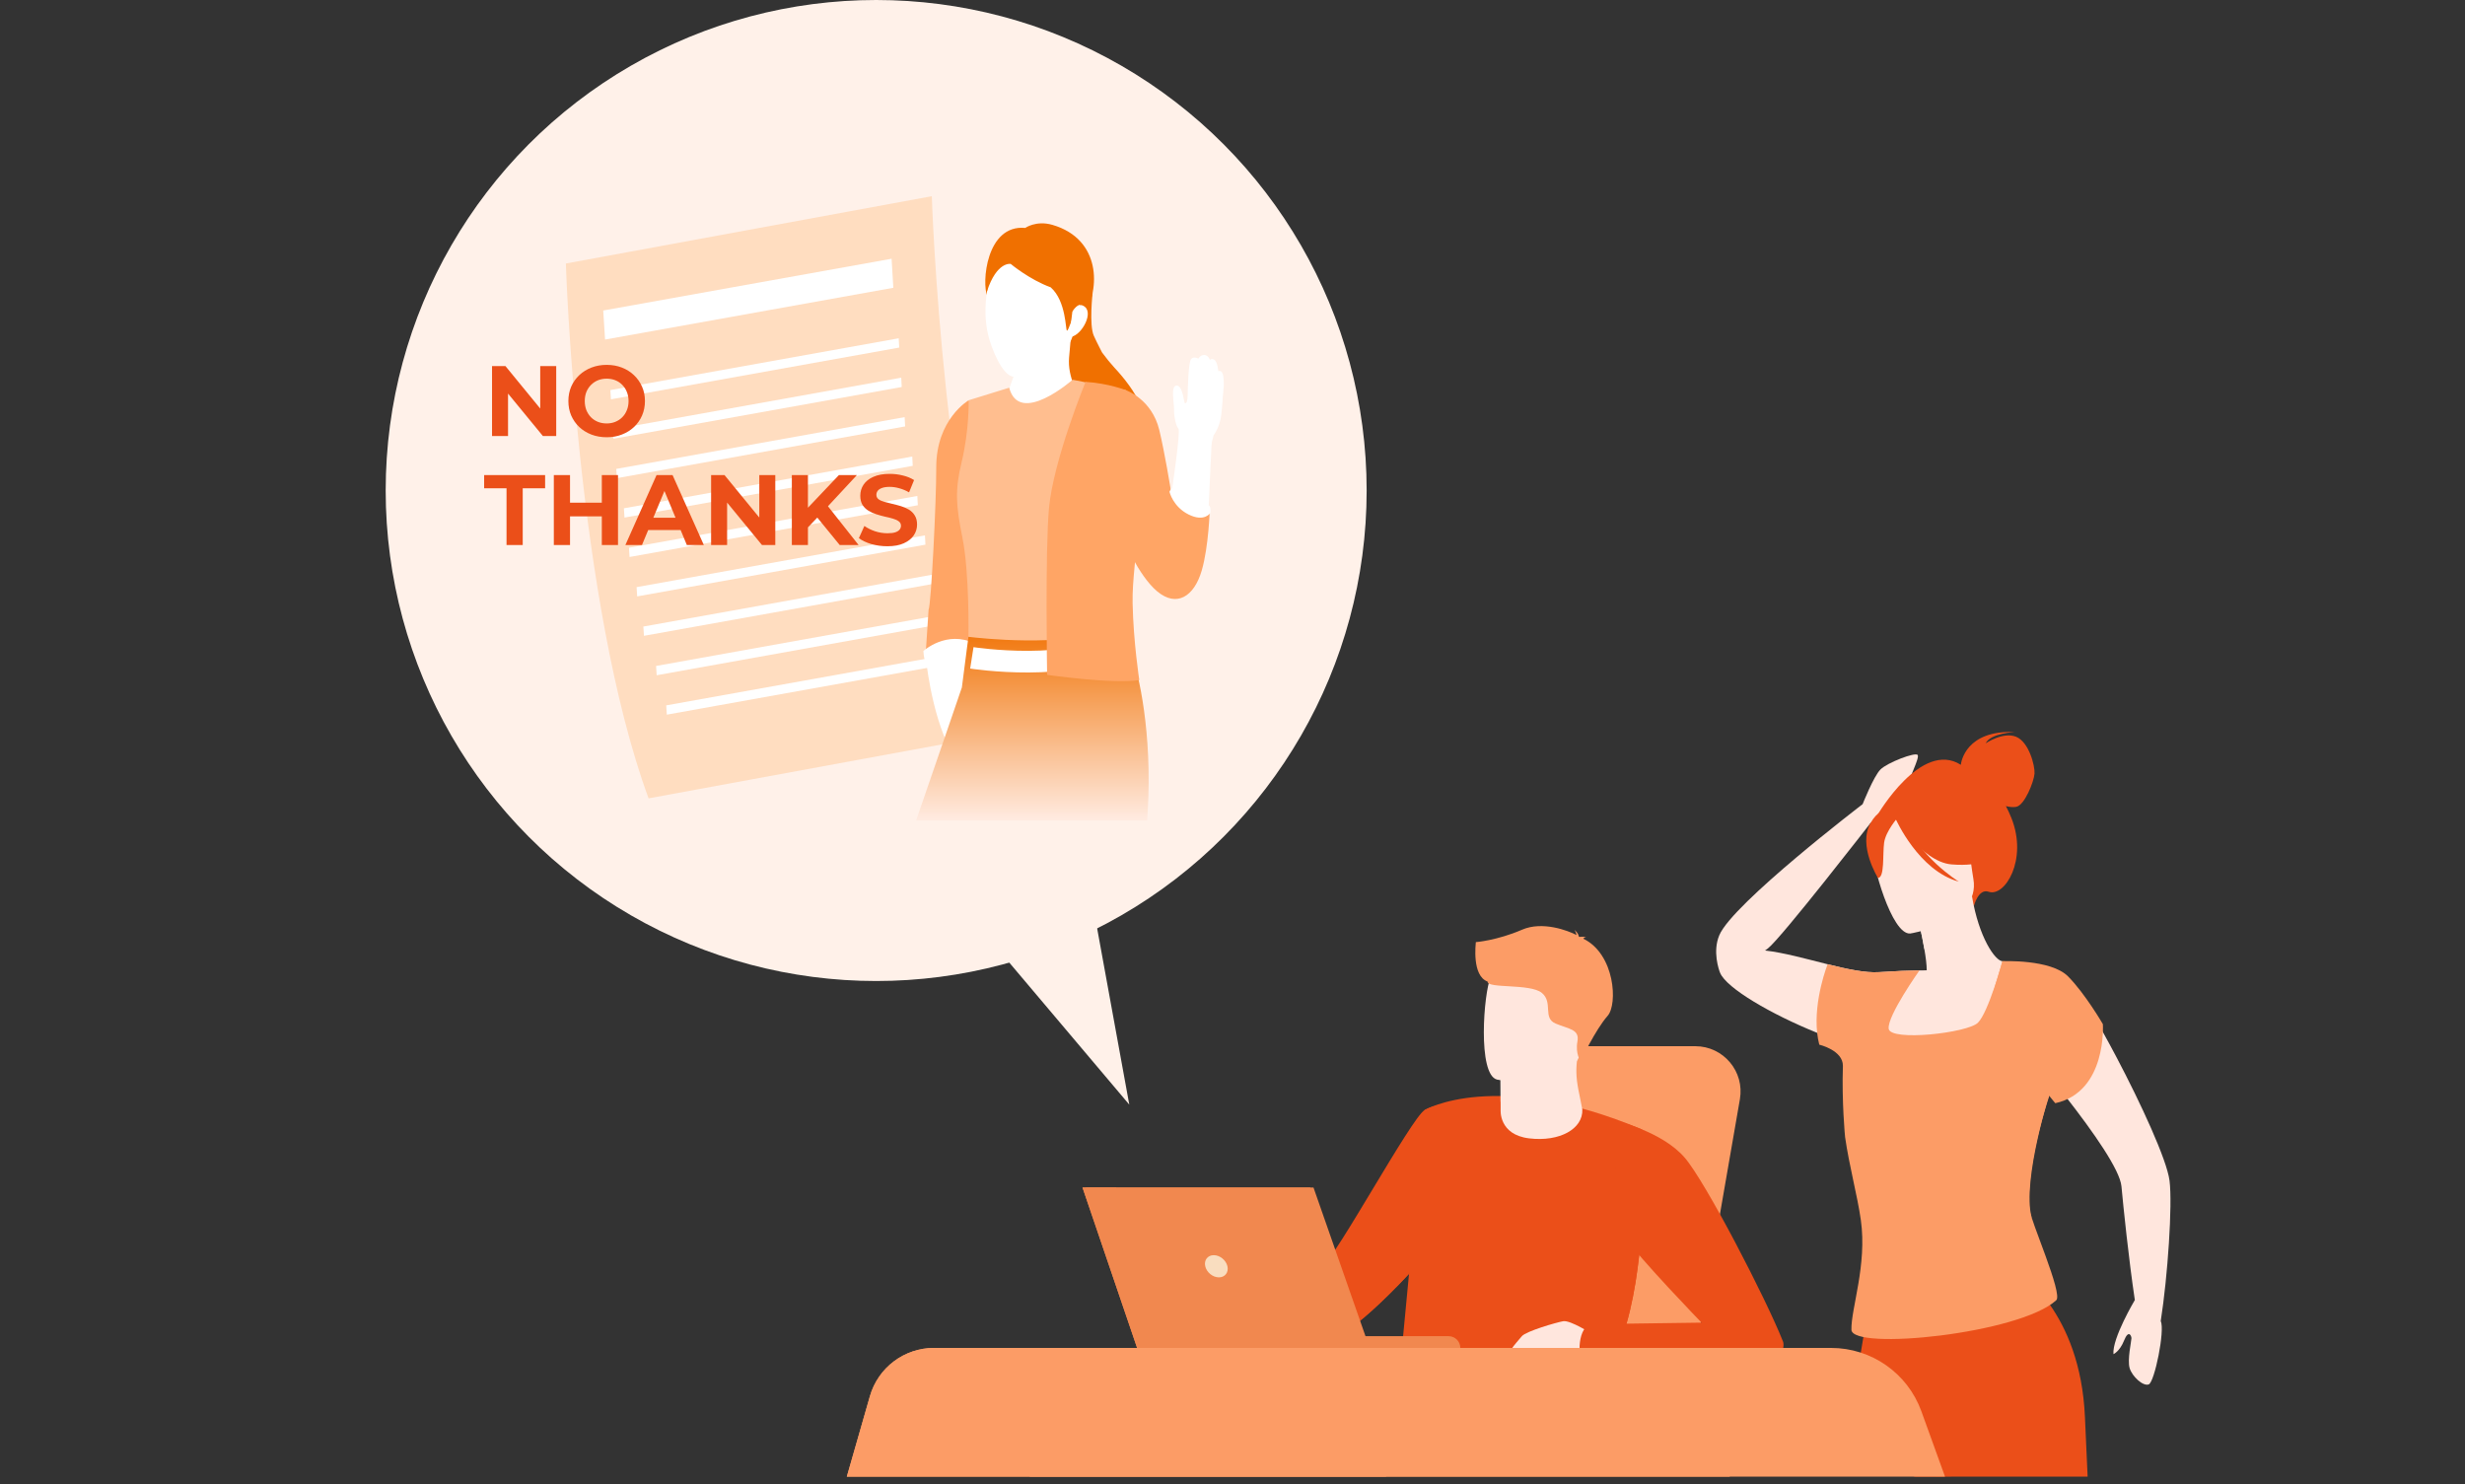 <svg width="294" height="177" viewBox="0 0 294 177" fill="none" xmlns="http://www.w3.org/2000/svg">
<rect x="0" y="0" width="294" height="177" fill="#333333" stroke="none"/>
<path d="M228.94 115.731C227.715 115.746 226.137 115.808 224.109 115.941C222.48 116.049 220.293 115.577 217.979 115C215.46 114.371 212.788 113.62 210.517 113.361C210.642 113.274 210.76 113.189 210.866 113.105C212.502 111.82 223.101 98.153 223.101 98.153C224.565 97.816 227.587 94.554 227.587 93.739C227.587 92.924 228.979 90.428 228.719 90.044C228.459 89.661 225.092 90.956 224.277 91.778C223.461 92.599 222.155 95.908 222.155 95.908C222.155 95.908 206.681 107.729 205.065 111.528C204.236 113.481 205.012 115.654 205.14 115.985C205.141 115.989 205.143 115.992 205.145 115.996C205.154 116.018 205.159 116.031 205.159 116.031C205.918 117.858 211.255 120.97 216.731 123.181C218.371 123.844 220.023 124.425 221.57 124.867C221.583 124.871 221.597 124.874 221.61 124.877C228.967 126.938 233.213 116.171 233.213 116.171C233.213 116.171 233.069 115.685 228.94 115.732V115.731Z" fill="#FFE6DD"/>
<path d="M240.453 87.867C238.904 87.244 236.833 88.65 236.833 88.65C237.425 87.428 240.315 87.308 240.315 87.308C234.479 87.059 233.907 90.857 233.866 91.214C229.155 88.214 223.934 97.185 223.934 97.185L235.428 108.053C235.428 108.053 235.951 105.928 237.187 106.355C239.114 107.022 241.87 102.544 239.914 97.595C239.703 97.061 239.477 96.577 239.242 96.139C239.635 96.237 240.072 96.297 240.46 96.23C241.487 96.057 242.597 93.175 242.658 92.26C242.719 91.343 242.001 88.489 240.452 87.867H240.453Z" fill="#EB4F19"/>
<path d="M238.835 114.635C237.973 114.61 236.014 111.818 235.202 106.897L234.838 107.035L228.718 109.357C228.718 109.357 229.198 111.325 229.519 113.201C229.683 114.159 229.805 115.093 229.801 115.729C228.587 115.983 227.771 116.179 227.771 116.179C227.771 116.179 223.576 121.412 223.575 123.823C223.575 126.233 232.99 124.569 236.14 123.737C239.29 122.906 238.835 114.635 238.835 114.635H238.835Z" fill="#FFE6DD"/>
<path d="M228.719 109.356C228.719 109.356 229.2 111.324 229.52 113.2C233.047 112.503 234.374 108.955 234.84 107.034L228.72 109.356H228.719Z" fill="#FFE6DD"/>
<path d="M227.835 111.333C227.835 111.333 236.242 110.057 235.367 104.835C234.492 99.612 234.987 95.931 229.583 96.523C224.179 97.117 223.473 99.284 223.341 101.098C223.209 102.913 225.625 111.53 227.835 111.333H227.835Z" fill="#FFE6DD"/>
<path d="M225.745 97.04C225.745 97.04 229.073 102.779 232.748 103.091C236.423 103.403 237.792 102.202 237.792 102.202C237.792 102.202 236.031 99.219 234.839 95.567C234.839 95.567 226.984 93.834 225.745 97.041V97.04Z" fill="#EB4F19"/>
<path d="M226.397 97.441C226.397 97.441 224.914 99.098 224.72 100.499C224.526 101.899 224.8 104.667 223.986 104.709C223.986 104.709 221.555 100.837 223.101 98.154C224.741 95.308 226.397 97.441 226.397 97.441Z" fill="#EB4F19"/>
<path d="M226.114 97.702C226.114 97.702 228.831 103.841 233.621 105.147C233.621 105.147 228.512 101.955 227.42 97.784C226.329 93.612 226.113 97.703 226.113 97.703L226.114 97.702Z" fill="#EB4F19"/>
<path d="M238.436 168.154C236.084 167.421 233.879 166.569 231.828 165.611C229.916 164.733 228.132 163.768 226.477 162.751C226.305 162.64 226.635 166.042 226.463 165.931C225.136 165.095 222.534 165.619 221.363 164.732C221.372 164.603 222.238 159.581 222.247 159.46C222.471 157.202 222.704 155.428 222.875 154.231C222.875 154.196 222.884 154.162 222.893 154.136C223.401 153.8 234.309 158.848 234.309 158.848C234.309 158.848 238.798 165.836 238.436 168.154Z" fill="#EB4F19"/>
<path d="M248.99 176.108H234.925C232.739 176.108 230.996 176.13 228.467 176.108C226.363 176.09 228.487 167.624 226.833 166.606C226.66 166.495 226.124 162.536 225.952 162.424C225.598 161.382 225.297 160.46 225.039 159.693C224.513 158.091 224.22 157.16 224.22 157.16L228.977 155.807L241.581 152.214C242.383 152.99 243.443 154.093 244.511 155.635C246.458 158.444 248.396 162.7 248.672 169.024C248.69 169.464 248.973 175.669 248.991 176.109L248.99 176.108Z" fill="#EB4F19"/>
<path d="M246.666 122.816C247.12 120.202 246.968 118.246 245.796 116.746C244.293 114.819 238.835 114.635 238.835 114.635C238.835 114.635 237.157 120.742 235.905 121.974C234.652 123.206 225.447 124.228 225.263 122.691C225.08 121.155 228.939 115.731 228.939 115.731C227.714 115.746 226.136 115.808 224.109 115.941C222.479 116.049 220.293 115.577 217.979 114.999C217.979 114.999 216.305 119.206 216.732 123.179C216.783 123.656 216.866 124.128 216.984 124.59C216.984 124.59 219.834 125.258 219.802 127.13C219.66 131.386 220.052 135.537 220.063 135.607C220.551 139.036 221.534 142.609 221.944 145.516C222.7 150.873 220.765 156.062 220.819 158.588C220.874 161.114 240.873 159.079 245.249 155.072C246.074 154.318 242.145 145.517 242.045 144.178C241.575 137.827 245.28 128.213 245.28 128.213C245.28 128.213 246.169 125.68 246.666 122.814V122.816Z" fill="#FC9C66"/>
<path d="M244.69 129.593C244.69 129.593 241.087 140.751 242.321 145.24C231.708 131.31 241.978 124.452 246.666 122.817C246.169 125.683 244.69 129.594 244.69 129.594V129.593Z" fill="#FC9C66"/>
<path d="M258.758 140.803C258.439 138.307 255.343 131.601 252.398 126.019C250.264 121.971 248.209 118.514 247.352 117.685C241.735 112.249 236.931 117.598 238.027 120.764C238.027 120.764 242.337 125.614 246.337 130.732C249.7 135.036 252.845 139.527 253.025 141.485C253.249 143.908 253.883 150.098 254.621 155.048C254.621 155.049 251.9 159.611 252.072 161.5C252.072 161.5 252.809 161.199 253.342 159.868C253.875 158.537 254.219 159.31 254.219 159.61C254.219 159.91 253.704 162.187 254.004 163.175C254.305 164.163 255.594 165.365 256.28 165.108C256.967 164.85 258.238 158.671 257.711 157.551C258.544 152.233 259.126 143.676 258.759 140.803H258.758Z" fill="#FFE6DD"/>
<path d="M238.835 114.635C238.835 114.635 244.609 114.371 246.666 116.458C248.722 118.545 250.809 122.144 250.809 122.144C250.809 122.144 251.333 130.205 245.133 131.572C245.133 131.572 236.776 121.664 237.447 119.337C238.117 117.009 238.835 114.634 238.835 114.634V114.635Z" fill="#FC9C66"/>
<path d="M174.385 154.979C175.853 147.773 178.216 135.619 179.469 129.143C179.959 126.606 182.181 124.775 184.764 124.775H202.203C205.551 124.775 208.09 127.793 207.518 131.091L202.687 158.928C202.2 161.735 199.614 163.679 196.782 163.367L179.079 161.417C175.925 161.069 173.751 158.088 174.384 154.979H174.385Z" fill="#FC9C66"/>
<path d="M169.912 132.386L167.019 162.807C167.019 162.807 170.306 166.317 183.318 167.52C183.642 167.552 183.972 167.582 184.31 167.608C191.778 168.211 194.551 158.576 195.52 149.583C196.348 141.913 195.863 134.711 195.863 134.711C178.428 127.37 169.912 132.387 169.912 132.387V132.386Z" fill="#EB4F19"/>
<path d="M141.52 156.583C144.103 157.781 159.465 158.788 160.94 158.364C161.697 158.145 164.864 155.355 168.05 151.924L168.053 151.922C171.069 148.676 174.108 144.856 175.134 142.106C177.242 136.456 175.43 131.439 175.43 131.439C175.43 131.439 171.511 131.423 169.913 132.388C168.314 133.354 159.178 150.181 157.956 150.625C156.735 151.071 142.262 151.899 140.605 152.685C140.605 152.685 138.939 155.385 141.519 156.584L141.52 156.583Z" fill="#EB4F19"/>
<path d="M178.977 131.4L178.981 132.351C178.981 132.351 178.717 135.326 182.38 135.766C186.043 136.207 188.82 134.616 188.724 132.32C188.397 130.541 188.036 129.321 188.015 127.849C188.007 127.303 188.045 126.723 188.147 126.068L181.048 125.916L178.957 126.254L178.976 131.4H178.977Z" fill="#FFE6DD"/>
<path d="M178.958 126.254L178.977 131.4C179.73 131.752 180.581 131.967 181.535 131.968C184.797 131.974 188.044 126.723 188.147 126.068L178.958 126.254Z" fill="#FFE6DD"/>
<path d="M178.54 128.754C178.54 128.754 187.629 130.605 188.694 124.927C189.759 119.249 191.65 115.665 185.892 114.243C180.134 112.821 178.597 114.775 177.78 116.584C176.963 118.393 176.203 128.127 178.54 128.754Z" fill="#FFE6DD"/>
<path d="M176.019 112.362C176.019 112.362 178.555 112.171 181.547 110.875C183.976 109.824 187.036 110.99 188.03 111.516C188.003 111.356 187.94 111.137 187.788 110.918C187.788 110.918 188.234 111.235 188.299 111.677C188.345 111.711 188.365 111.735 188.354 111.743C188.354 111.743 188.859 111.651 189.185 111.798C189.185 111.798 188.957 111.764 188.876 111.911C188.867 111.927 188.854 111.94 188.839 111.951C192.623 113.786 192.963 119.77 191.742 121.152C190.274 122.816 188.511 126.564 188.511 126.564C188.511 126.564 187.871 125.677 188.14 124.211C188.409 122.746 187.143 122.744 185.545 122.076C183.947 121.407 185.283 119.543 183.885 118.409C182.488 117.274 177.357 117.932 177.425 117.066C175.521 116.37 176.02 112.558 176.021 112.362L176.019 112.362Z" fill="#FC9C66"/>
<path d="M183.318 167.52C183.642 167.552 183.972 167.582 184.31 167.608C191.778 168.211 194.551 158.576 195.52 149.583C194.618 150.027 182.374 156.258 183.318 167.52Z" fill="#EB4F19"/>
<path d="M189.943 159.127C189.943 159.127 187.31 157.418 186.438 157.574C185.566 157.73 182.002 158.776 181.512 159.359C180.748 160.268 179.399 161.712 180.167 161.866C180.935 162.019 187.716 162.359 188.498 162.292C189.28 162.225 191.101 161.464 189.942 159.127H189.943Z" fill="#FFE6DD"/>
<path d="M192.668 133.656C192.668 133.656 198.165 134.886 200.916 138.046C203.417 140.919 210.662 154.944 212.656 159.989C212.973 160.792 212.08 162.54 211.36 163.019C209.559 164.218 205.852 165.088 196.679 163.574L188.479 162.378C188.479 162.378 187.881 158.695 189.664 157.927L202.942 157.743C202.942 157.743 195.337 149.872 193.868 147.609C192.399 145.346 192.668 133.655 192.668 133.655V133.656Z" fill="#EB4F19"/>
<path d="M141.52 156.583C144.103 157.781 159.465 158.788 160.94 158.364C161.696 158.145 164.864 155.355 168.05 151.924C167.893 151.945 162.879 152.658 159.792 155.328C159.792 155.328 158.052 156.102 153.316 155.669C148.581 155.236 142.499 155.076 141.52 156.584V156.583Z" fill="#EB4F19"/>
<path d="M156.611 160.759H174.173C174.173 159.986 173.546 159.359 172.773 159.359H156.611V160.759Z" fill="#F1884F"/>
<path d="M156.662 141.633H129.51L136.023 160.759H163.351L156.662 141.633Z" fill="#F1884F"/>
<path d="M129.11 141.632L135.622 160.759H162.95L156.261 141.632H129.11Z" fill="#F1884F"/>
<path d="M143.749 151.019C143.917 151.75 144.647 152.342 145.378 152.342C146.108 152.342 146.564 151.75 146.395 151.019C146.227 150.289 145.497 149.696 144.766 149.696C144.036 149.696 143.58 150.289 143.749 151.019Z" fill="#F9DDBF"/>
<path d="M129.11 141.632L135.622 160.759H148.335L133.108 141.632H129.11Z" fill="#F1884F"/>
<path d="M122.809 176.108H231.98L229.162 168.314C227.522 163.78 223.217 160.759 218.395 160.759H133.21C129.661 160.759 126.541 163.109 125.561 166.521L122.809 176.108H122.809Z" fill="#FC9C66"/>
<path d="M101 176.108H206.296L206.501 172.178C206.824 165.97 201.878 160.759 195.661 160.759H111.399C107.85 160.759 104.73 163.109 103.751 166.521L101 176.108Z" fill="#FC9C66"/>
<path d="M101 176.108H165.301C168.874 169.909 172.128 164.32 174.275 160.759H111.399C107.85 160.759 104.73 163.109 103.751 166.521L101 176.108Z" fill="#FC9C66"/>
<circle cx="104.5" cy="58.5" r="58.5" fill="#FFF1E9"/>
<path d="M134.689 131.741L130.483 108.677L119.052 113.236L134.689 131.741Z" fill="#FFF1E9"/>
<path d="M121.001 87.189C112.399 63.743 111.138 23.4 111.138 23.4L67.491 31.427C67.491 31.427 68.749 71.769 77.354 95.215L121.001 87.189Z" fill="#FFDDC0"/>
<path d="M72.868 47.626L107.249 41.452L107.188 40.345L72.798 46.522L72.868 47.626Z" fill="white"/>
<path d="M72.167 40.495L106.547 34.323L106.34 30.859L71.947 37.033L72.167 40.495Z" fill="white"/>
<path d="M73.169 52.327L107.549 46.155L107.491 45.046L73.099 51.222L73.169 52.327Z" fill="white"/>
<path d="M73.575 57.027L107.955 50.855L107.895 49.748L73.504 55.923L73.575 57.027Z" fill="white"/>
<path d="M74.482 61.728L108.862 55.556L108.804 54.449L74.412 60.623L74.482 61.728Z" fill="white"/>
<path d="M75.088 66.428L109.469 60.256L109.41 59.15L75.018 65.324L75.088 66.428Z" fill="white"/>
<path d="M75.996 71.129L110.376 64.957L110.318 63.85L75.926 70.024L75.996 71.129Z" fill="white"/>
<path d="M76.804 75.829L111.186 69.657L111.126 68.551L76.733 74.725L76.804 75.829Z" fill="white"/>
<path d="M79.53 85.233L113.91 79.058L113.852 77.952L79.46 84.126L79.53 85.233Z" fill="white"/>
<path d="M78.322 80.532L112.702 74.358L112.641 73.251L78.251 79.425L78.322 80.532Z" fill="white"/>
<path d="M144.209 53.979L144.751 51.913C144.751 51.913 145.482 50.95 145.655 49.522C145.83 48.093 145.816 47.359 145.893 46.813C145.967 46.268 146.148 43.929 145.307 44.268C145.307 44.268 145.208 43.122 144.821 42.901C144.515 42.725 144.304 42.92 144.304 42.92C144.304 42.92 144.11 42.336 143.625 42.336C143.14 42.336 142.928 42.774 142.928 42.774C142.928 42.774 142.399 42.447 142.063 42.824C141.726 43.201 141.67 46.416 141.652 47.132C141.634 47.847 141.521 48.072 141.354 48.109C141.187 48.145 141.11 45.984 140.345 45.984C139.58 45.984 140.047 47.997 140.027 48.843C140.009 49.688 140.27 50.835 140.55 51.119C140.83 51.401 139.793 58.357 139.793 58.357L144.211 53.977L144.209 53.979Z" fill="white"/>
<path d="M110.393 78.175C110.393 78.175 110.993 84.963 113.373 89.463C115.355 93.207 116.202 87.276 116.202 87.276L116.245 77.173L113.204 75.108L110.393 78.175Z" fill="white"/>
<path d="M115.536 47.736C115.536 47.736 111.651 49.982 111.667 55.761C111.679 59.865 111.049 72.189 110.753 72.706L110.393 78.175C110.393 78.175 112.827 75.493 116.245 77.173L117.966 66.554L116.589 58.195L116.377 49.718L115.536 47.736Z" fill="#FFA565"/>
<path d="M110.132 77.644C110.132 77.644 112.893 75.104 116.272 76.752L116.331 77.686C116.331 77.686 114.633 76.951 113.169 77.202C111.705 77.453 110.426 78.868 110.304 78.671C110.181 78.475 110.132 77.644 110.132 77.644Z" fill="white"/>
<path d="M130.319 34.903C130.319 34.903 129.874 38.769 130.464 40.056C130.679 40.528 130.899 40.972 131.118 41.404C131.227 41.618 131.336 41.831 131.444 42.04C131.68 42.338 131.924 42.652 132.171 42.983C132.409 43.252 132.649 43.528 132.886 43.814C135.325 46.422 137.937 50.239 136.076 53.833C135.57 54.952 134.062 54.974 132.951 54.99C132.594 54.942 132.232 54.863 131.877 54.763C131.166 54.563 130.48 54.277 129.904 53.957C129.531 53.821 129.173 53.679 128.831 53.527C127.461 52.917 126.338 52.098 126.338 52.098C126.338 52.098 126.408 43.453 126.954 41.708C127.499 39.962 128.283 39.016 127.503 36.346C126.724 33.677 130.319 34.905 130.319 34.905V34.903Z" fill="#F07000"/>
<path d="M129.316 37.473C131.182 34.562 131.386 28.528 125.524 26.82C123.583 26.254 122.282 27.184 122.282 27.184C117.616 26.742 117.068 33.78 117.761 35.341C118.536 37.092 119.152 38.738 119.152 38.738C119.152 38.738 127.928 39.638 129.316 37.471V37.473Z" fill="#F07000"/>
<path d="M119.078 50.744L117.942 56.717L125.002 52.373L128.694 48.67L128.915 47.598C128.915 47.598 127.457 45.419 127.489 43.068C127.495 42.932 127.503 42.786 127.509 42.65C127.578 41.896 127.638 41.191 127.693 40.562C127.814 39.095 127.892 38.092 127.892 38.092L121.053 37.668L121.297 43.757L119.833 47.861L119.078 50.742V50.744Z" fill="white"/>
<path d="M127.58 40.881C125.764 43.501 122.521 44.953 120.955 44.932C119.531 44.92 118.218 41.422 117.872 40.009C116.982 36.377 118.148 32.842 118.148 32.842C118.148 32.842 118.319 32.533 118.762 31.978C119.205 31.419 121.476 30.156 121.476 30.156L129.322 32.313C129.322 32.313 128.51 39.535 127.58 40.879V40.881Z" fill="white"/>
<path d="M121.94 27.563C122.385 27.464 122.878 27.409 123.422 27.407C132.329 27.379 129.499 36.551 129.499 36.551C129.384 36.164 128.756 36.361 128.756 36.361C128.756 36.361 128.388 36.441 128.214 36.995C128.015 37.633 127.433 39.464 127.256 39.431C127.079 39.399 127.179 35.933 125.335 34.285C125.327 34.279 125.323 34.273 125.315 34.267C122.763 33.334 120.548 31.476 120.548 31.476C120.548 31.476 118.897 31.143 117.713 34.751C117.713 34.751 117.167 28.625 121.938 27.563H121.94Z" fill="#F07000"/>
<path d="M127.902 37.171C127.902 37.171 128.559 35.882 129.41 36.608C130.47 37.512 128.766 40.309 127.528 40.175L127.9 37.171H127.902Z" fill="white"/>
<path d="M120.37 46.238L115.535 47.734C115.535 47.734 115.62 51.283 114.683 55.157C113.892 58.426 114.007 60.281 114.782 64.097C115.646 68.36 115.509 75.945 115.509 75.945C117.124 76.634 122.803 78.14 128.008 77.409C131.808 76.873 134.275 74.131 134.275 74.131C134.484 65.699 135.952 56.894 135.952 56.894C136.973 52.329 134.299 46.536 134.299 46.536C132.501 46.201 127.932 45.289 127.932 45.289C127.932 45.289 121.572 50.882 120.368 46.236L120.37 46.238Z" fill="#FFBE8F"/>
<path d="M136.886 96.807C136.866 97.105 136.842 97.453 136.81 97.855H109.262C110.436 94.469 111.677 90.874 112.673 87.963C113.87 84.485 114.723 81.987 114.723 81.987L115.321 77.356L115.39 76.829L115.422 76.612L115.442 76.427L115.507 75.949C115.507 75.949 115.841 75.994 116.425 76.05C119.572 76.369 129.975 77.147 134.264 74.143C134.268 74.139 134.268 74.135 134.273 74.135C134.273 74.135 134.393 76.827 135.066 78.469C135.736 80.106 137.46 87.345 136.886 96.807Z" fill="url(#paint0_linear_3076_12632)"/>
<path d="M115.912 78.459C115.912 78.459 128.059 80.348 133.737 76.421" stroke="white" stroke-width="2.583" stroke-miterlimit="10"/>
<path d="M144.108 61.582L144.553 51.844L141.331 51.688L139.458 59.898L140.9 63.664L143.236 63.595L144.108 61.582Z" fill="white"/>
<path d="M134.299 46.54C134.299 46.54 137.382 47.594 138.27 51.291C138.901 53.908 139.626 58.331 139.626 58.331C139.626 58.331 142.501 62.294 144.292 60.717C144.292 60.717 144.163 65.2 143.329 68.05C142.409 71.192 140.316 72.436 138.037 70.545C135.755 68.654 133.903 64.108 133.903 64.108L134.299 46.54Z" fill="#FFA565"/>
<path d="M129.476 45.541C129.476 45.541 125.648 54.85 125.116 60.573C124.643 65.677 124.889 80.49 124.889 80.49C124.889 80.49 133 81.635 135.882 81.1C135.882 81.1 135.183 76.59 135.086 71.962C135.026 69.076 135.59 66.282 135.503 64.083C135.276 58.359 134.299 46.54 134.299 46.54C134.299 46.54 132.257 45.721 129.476 45.541Z" fill="#FFA565"/>
<path d="M139.483 58.649C139.483 58.649 139.89 60.437 141.779 61.369C143.667 62.301 144.35 61.177 144.35 61.177C144.35 61.177 144.467 60.581 144.209 60.27C144.209 60.27 143.309 61.282 141.913 60.364C140.331 59.32 139.731 58.166 139.731 58.166L139.483 58.651V58.649Z" fill="white"/>
<path d="M58.685 52.005V43.658H60.283L65.207 49.668H64.432V43.658H66.34V52.005H64.754L59.818 45.995H60.593V52.005H58.685ZM72.368 52.148C71.709 52.148 71.097 52.041 70.532 51.826C69.976 51.611 69.491 51.309 69.078 50.92C68.672 50.53 68.354 50.073 68.124 49.549C67.901 49.024 67.79 48.452 67.79 47.832C67.79 47.212 67.901 46.639 68.124 46.115C68.354 45.59 68.676 45.133 69.09 44.743C69.503 44.354 69.988 44.052 70.544 43.837C71.1 43.623 71.705 43.515 72.356 43.515C73.016 43.515 73.62 43.623 74.169 43.837C74.725 44.052 75.206 44.354 75.612 44.743C76.025 45.133 76.347 45.59 76.577 46.115C76.808 46.631 76.923 47.204 76.923 47.832C76.923 48.452 76.808 49.028 76.577 49.56C76.347 50.085 76.025 50.542 75.612 50.932C75.206 51.313 74.725 51.611 74.169 51.826C73.62 52.041 73.02 52.148 72.368 52.148ZM72.356 50.502C72.73 50.502 73.072 50.439 73.382 50.312C73.7 50.184 73.978 50.002 74.216 49.763C74.455 49.525 74.638 49.243 74.765 48.917C74.9 48.591 74.968 48.229 74.968 47.832C74.968 47.434 74.9 47.072 74.765 46.747C74.638 46.421 74.455 46.139 74.216 45.9C73.986 45.662 73.712 45.479 73.394 45.352C73.076 45.224 72.73 45.161 72.356 45.161C71.983 45.161 71.637 45.224 71.319 45.352C71.009 45.479 70.735 45.662 70.496 45.9C70.258 46.139 70.071 46.421 69.936 46.747C69.809 47.072 69.745 47.434 69.745 47.832C69.745 48.221 69.809 48.583 69.936 48.917C70.071 49.243 70.254 49.525 70.484 49.763C70.723 50.002 71.001 50.184 71.319 50.312C71.637 50.439 71.983 50.502 72.356 50.502ZM60.414 65.005V58.232H57.743V56.658H65.016V58.232H62.345V65.005H60.414ZM71.779 56.658H73.71V65.005H71.779V56.658ZM67.987 65.005H66.055V56.658H67.987V65.005ZM71.922 61.583H67.844V59.949H71.922V61.583ZM74.588 65.005L78.308 56.658H80.216L83.948 65.005H81.921L78.868 57.636H79.632L76.567 65.005H74.588ZM76.448 63.216L76.961 61.75H81.253L81.778 63.216H76.448ZM84.814 65.005V56.658H86.412L91.336 62.668H90.561V56.658H92.469V65.005H90.883L85.947 58.995H86.722V65.005H84.814ZM96.172 63.097L96.065 60.867L100.059 56.658H102.205L98.605 60.534L97.531 61.678L96.172 63.097ZM94.443 65.005V56.658H96.363V65.005H94.443ZM100.155 65.005L97.186 61.368L98.45 59.997L102.408 65.005H100.155ZM105.837 65.148C105.169 65.148 104.529 65.06 103.917 64.886C103.305 64.703 102.813 64.468 102.439 64.182L103.095 62.727C103.452 62.982 103.874 63.193 104.359 63.359C104.851 63.518 105.348 63.598 105.849 63.598C106.231 63.598 106.537 63.562 106.767 63.49C107.006 63.411 107.18 63.304 107.292 63.169C107.403 63.033 107.459 62.879 107.459 62.704C107.459 62.481 107.371 62.306 107.196 62.179C107.021 62.044 106.791 61.937 106.505 61.857C106.219 61.77 105.901 61.69 105.551 61.619C105.209 61.539 104.863 61.444 104.514 61.332C104.172 61.221 103.858 61.078 103.572 60.903C103.285 60.728 103.051 60.498 102.868 60.212C102.693 59.925 102.606 59.56 102.606 59.115C102.606 58.638 102.733 58.205 102.987 57.815C103.25 57.418 103.639 57.104 104.156 56.873C104.681 56.635 105.336 56.515 106.123 56.515C106.648 56.515 107.165 56.579 107.673 56.706C108.182 56.825 108.631 57.008 109.021 57.255L108.424 58.721C108.035 58.499 107.645 58.336 107.256 58.232C106.866 58.121 106.485 58.065 106.111 58.065C105.738 58.065 105.432 58.109 105.193 58.197C104.955 58.284 104.784 58.399 104.681 58.542C104.577 58.678 104.526 58.837 104.526 59.019C104.526 59.234 104.613 59.409 104.788 59.544C104.963 59.671 105.193 59.774 105.479 59.854C105.766 59.933 106.08 60.013 106.421 60.092C106.771 60.172 107.117 60.263 107.459 60.367C107.808 60.47 108.126 60.609 108.413 60.784C108.699 60.959 108.929 61.189 109.104 61.475C109.287 61.762 109.378 62.123 109.378 62.56C109.378 63.029 109.247 63.459 108.985 63.848C108.723 64.238 108.329 64.552 107.804 64.79C107.288 65.029 106.632 65.148 105.837 65.148Z" fill="#EB4F19"/>
<defs>
<linearGradient id="paint0_linear_3076_12632" x1="123.132" y1="97.855" x2="123.132" y2="74.135" gradientUnits="userSpaceOnUse">
<stop stop-color="#FFEBE1"/>
<stop offset="1" stop-color="#F07000"/>
</linearGradient>
</defs>
</svg>
